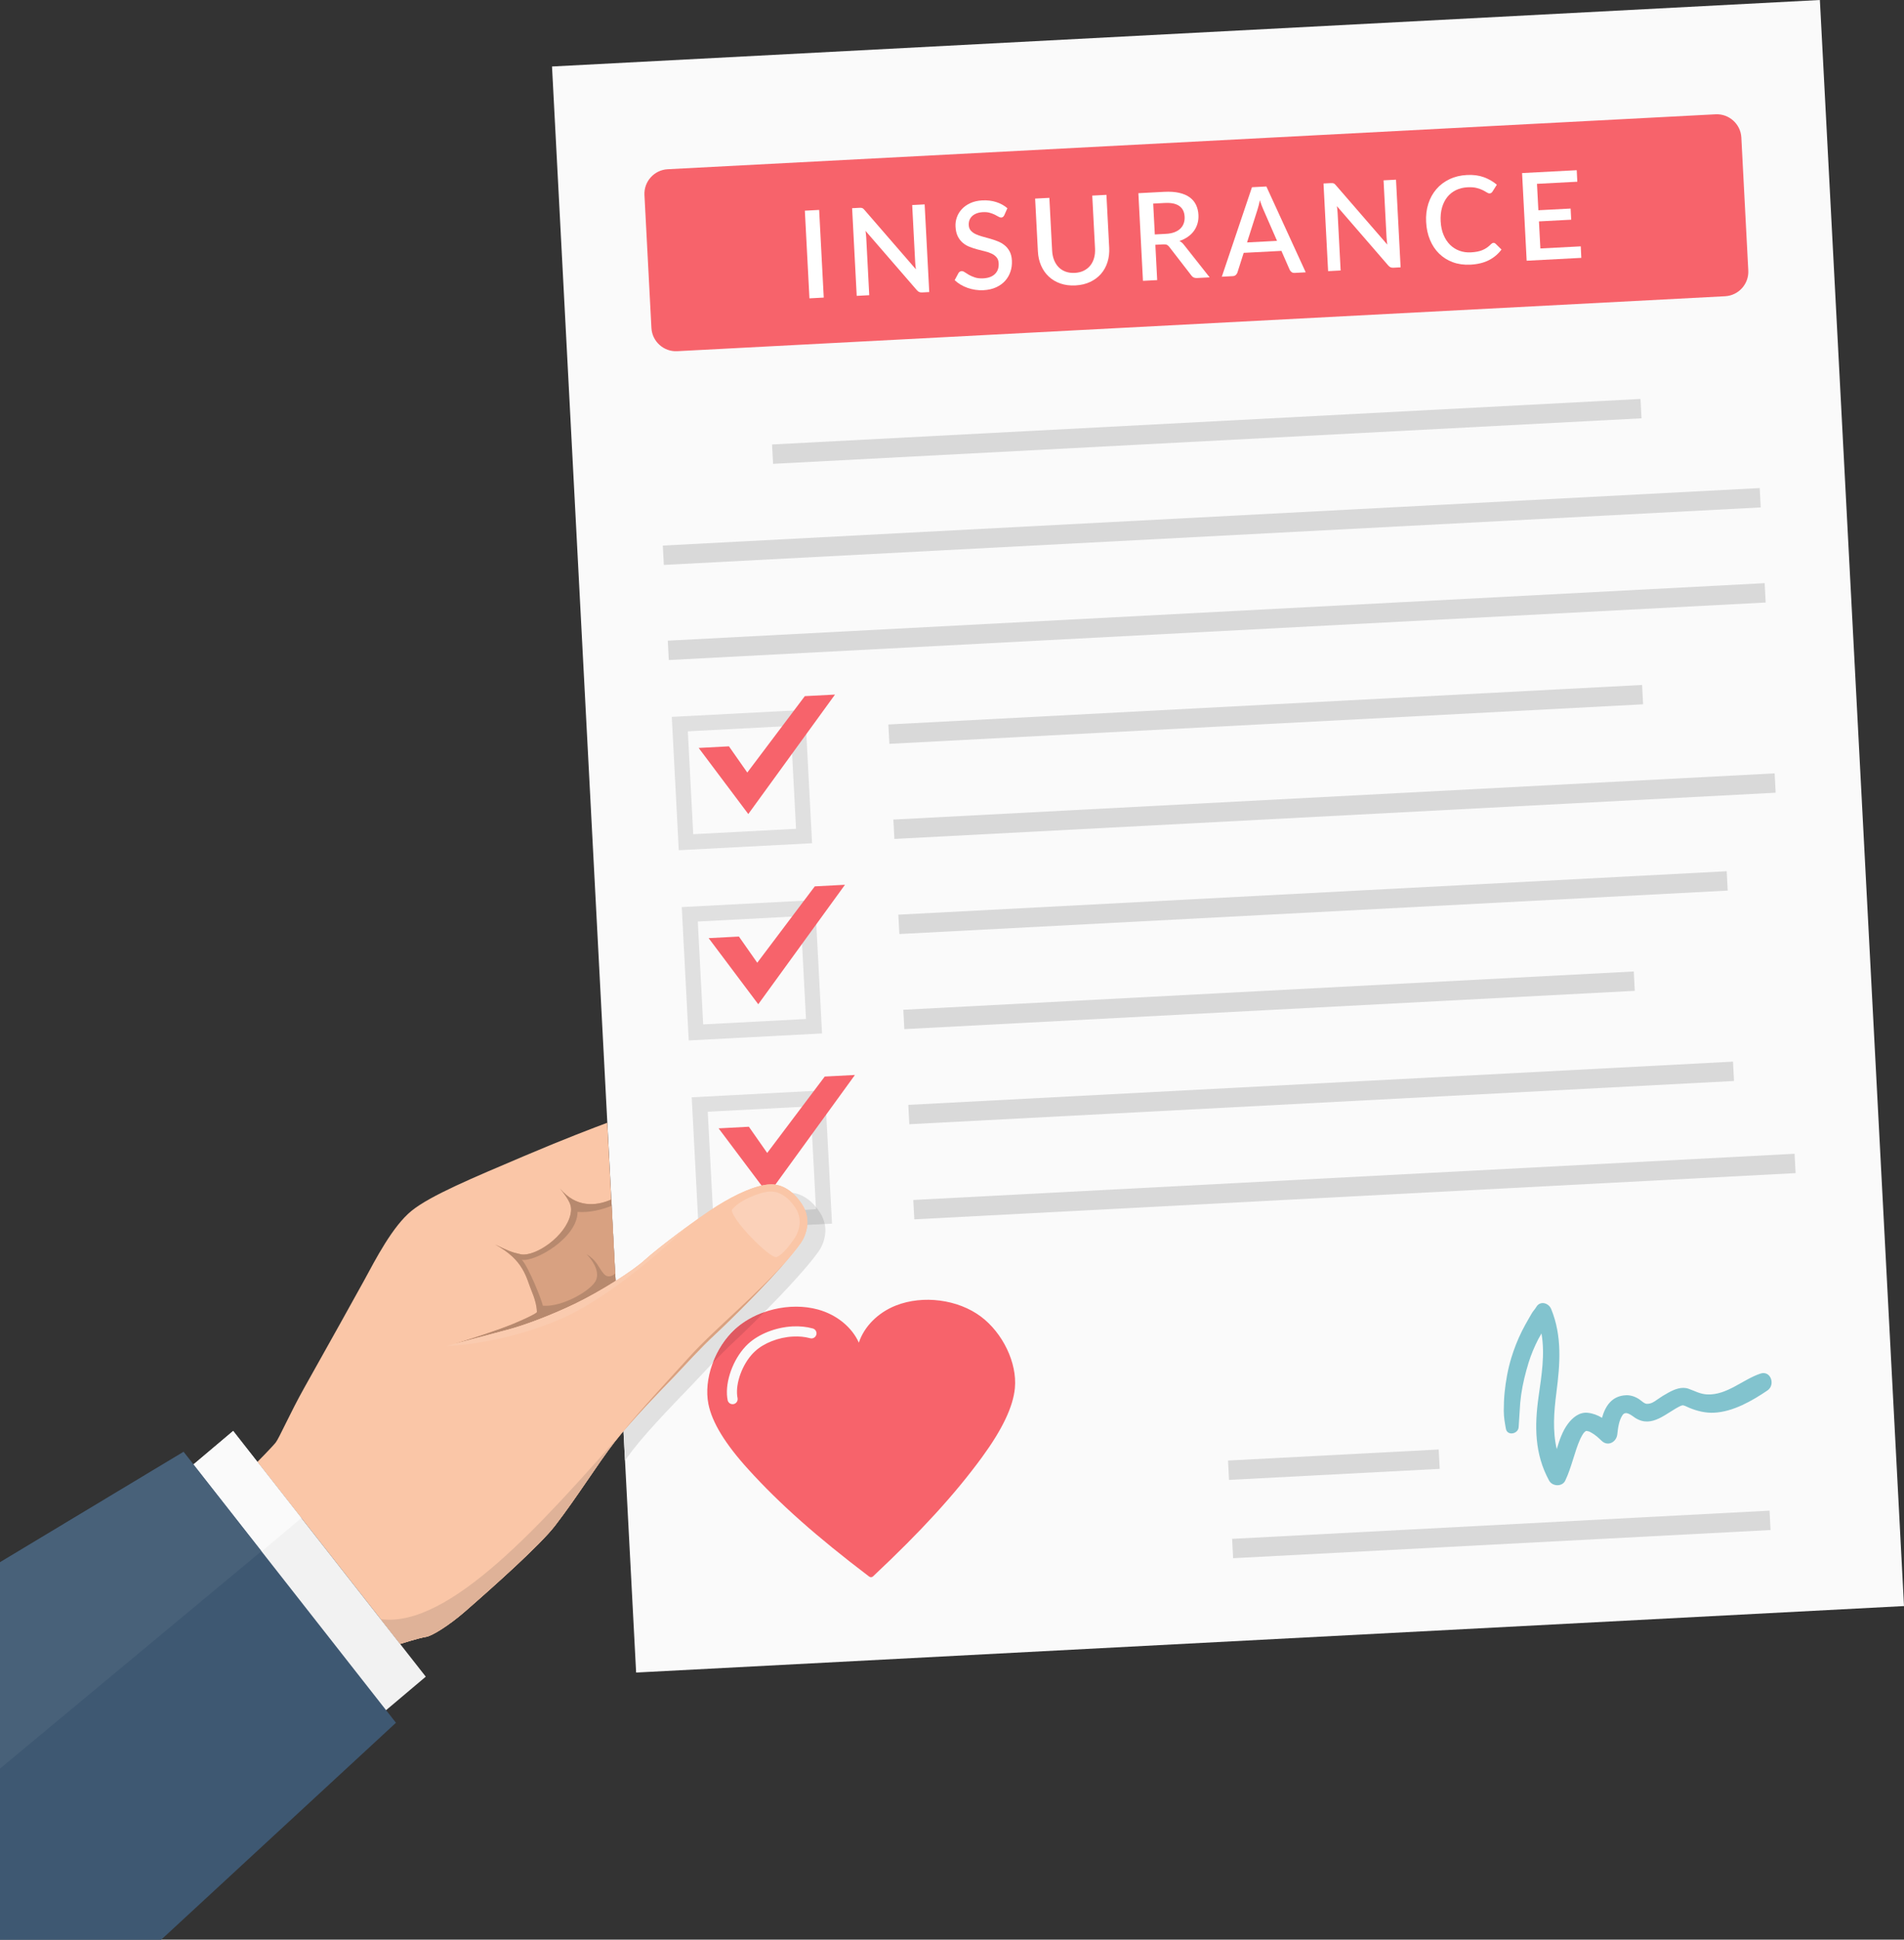<?xml version="1.0" encoding="UTF-8"?><svg xmlns="http://www.w3.org/2000/svg" xmlns:xlink="http://www.w3.org/1999/xlink" height="458.2" preserveAspectRatio="xMidYMid meet" version="1.0" viewBox="0.0 0.0 450.0 458.2" width="450.0" zoomAndPan="magnify"><rect x="0.0" y="0.0" width="450.0" height="458.2" fill="#333333" stroke="none"/><defs><clipPath id="a"><path d="M 0 342 L 94 342 L 94 458.238 L 0 458.238 Z M 0 342"/></clipPath></defs><g><g><path d="M 430.117 0 L 130.465 15.707 L 150.344 395.102 L 450 379.395 L 430.117 0" fill="#fafafa"/></g><g><path d="M 340.27 346.984 L 290.477 349.594 L 290.234 345.02 L 340.027 342.41 L 340.27 346.984" fill="#d9d9d9"/></g><g><path d="M 418.461 361.434 L 291.441 368.09 L 291.203 363.516 L 418.223 356.855 L 418.461 361.434" fill="#d9d9d9"/></g><g><path d="M 192.105 313.82 C 190.602 313.406 188.973 313.246 187.273 313.336 C 183.348 313.551 179.371 315.102 176.812 317.457 C 173.664 320.391 171.613 325.414 171.809 329.438 C 171.836 329.887 171.891 330.328 171.973 330.75 C 172.09 331.336 172.621 331.742 173.203 331.703 L 173.375 331.688 C 173.969 331.562 174.367 331.039 174.34 330.453 L 174.32 330.281 C 174.25 329.961 174.215 329.617 174.195 329.258 C 174.008 326.008 175.797 321.633 178.441 319.215 C 180.539 317.262 184.004 315.902 187.398 315.73 C 188.855 315.648 190.223 315.785 191.465 316.125 C 191.594 316.16 191.719 316.172 191.844 316.172 C 192.348 316.145 192.797 315.801 192.934 315.289 C 192.969 315.164 192.988 315.035 192.977 314.91 C 192.949 314.406 192.609 313.965 192.105 313.82 M 205.895 372.574 C 205.723 372.582 205.551 372.527 205.414 372.422 C 193.023 363.023 184.223 355.223 176.879 347.121 C 171.379 341.074 168.289 336.008 167.426 331.652 C 166.273 325.863 168.895 318.465 173.664 314.055 C 178.633 309.465 186.715 307.531 193.34 309.348 C 197.812 310.582 201.375 313.57 202.984 317.172 C 204.211 313.426 207.449 310.078 211.77 308.387 C 218.16 305.883 226.402 306.953 231.82 311.004 C 237.023 314.895 240.406 321.977 239.867 327.852 C 239.465 332.281 236.914 337.637 232.094 344.234 C 225.629 353.055 217.691 361.73 206.344 372.375 C 206.219 372.504 206.055 372.566 205.895 372.574" fill="#f7636b"/></g><g><path d="M 416.055 324.484 C 411.844 325.902 408.16 329.602 403.504 329.402 C 401.793 329.328 400.539 328.566 399.078 328.062 C 397.418 327.484 395.742 328.203 394.293 328.992 C 393.395 329.48 392.52 330.016 391.688 330.613 C 390.898 331.18 390.266 331.609 389.277 331.625 C 388.66 331.633 387.977 330.93 387.484 330.59 C 386.547 329.945 385.449 329.551 384.309 329.594 C 380.949 329.73 379.406 332.152 378.625 334.926 C 377.602 334.309 376.488 333.867 375.238 333.738 C 373.254 333.535 371.652 334.891 370.555 336.363 C 369.277 338.074 368.562 340.199 367.93 342.32 C 366.918 338.004 367.258 333.52 367.848 328.953 C 368.711 322.258 369.242 315.637 366.613 309.23 C 366.012 307.77 363.988 307.18 363.074 308.77 C 362.797 309.258 362.348 309.699 362.055 310.203 C 361.781 310.668 361.516 311.133 361.246 311.598 C 360.703 312.547 360.164 313.5 359.68 314.48 C 358.68 316.492 357.855 318.59 357.199 320.738 C 356.383 323.422 355.887 326.164 355.605 328.957 C 355.461 330.387 355.41 331.828 355.41 333.27 C 355.414 334.766 355.645 336.062 355.91 337.512 C 356.238 339.285 358.848 338.754 358.926 337.102 C 358.984 335.828 359.117 334.555 359.172 333.27 C 359.223 332.004 359.34 330.738 359.516 329.484 C 359.883 326.906 360.52 324.352 361.285 321.863 C 361.879 319.949 362.652 318.125 363.562 316.348 C 363.793 315.902 364.055 315.453 364.32 314.996 C 365.184 319.902 364.332 324.953 363.633 329.926 C 362.656 336.855 362.68 343.477 366.133 349.773 C 366.887 351.148 369.207 351.266 369.93 349.773 C 371.41 346.703 372.148 342.91 373.426 340.059 C 373.578 339.719 373.754 339.387 373.938 339.062 C 374.008 338.941 374.082 338.824 374.16 338.707 L 374.23 338.594 L 374.297 338.516 C 374.379 338.422 374.465 338.336 374.551 338.246 L 374.605 338.195 L 374.672 338.152 C 374.77 338.086 374.82 338.047 374.848 338.027 C 374.855 338.039 374.914 338.043 375.098 338.004 C 374.789 338.07 375.219 338.066 375.246 338.07 C 375.688 338.172 375.605 338.164 376.035 338.391 C 376.988 338.895 377.777 339.633 378.551 340.371 C 380.02 341.781 382.031 340.656 382.238 338.844 C 382.414 337.309 382.594 335.648 383.449 334.328 C 384.258 333.082 385.699 334.453 386.469 334.941 C 390.484 337.504 393.844 333.684 397.254 332.086 L 397.676 331.973 L 397.773 331.973 L 397.82 331.984 C 398.41 332.125 398.492 332.25 399.301 332.582 C 401.133 333.332 403.07 333.809 405.059 333.723 C 409.566 333.527 414.09 330.93 417.73 328.461 C 419.68 327.141 418.516 323.656 416.055 324.484" fill="#82c3ce"/></g><g><path d="M 409.824 255.359 L 214.914 265.574 L 214.672 261 L 409.586 250.785 L 409.824 255.359" fill="#d9d9d9"/></g><g><path d="M 424.379 277.125 L 216.09 288.043 L 215.852 283.465 L 424.137 272.551 L 424.379 277.125" fill="#d9d9d9"/></g><g><path d="M 191.574 261.352 L 167.273 262.621 L 168.551 286.922 L 192.852 285.645 L 191.574 261.352 M 196.641 289.062 L 165.133 290.711 L 163.484 259.211 L 194.984 257.555 L 196.641 289.062" fill="#e0e0e0"/></g><g><path d="M 169.84 266.547 L 181.566 282.16 L 202.059 253.938 L 194.922 254.312 L 181.324 272.359 L 176.992 266.168 L 169.84 266.547" fill="#f7636b"/></g><g><path d="M 408.34 210.383 L 212.559 220.645 L 212.316 216.07 L 408.098 205.809 L 408.34 210.383" fill="#d9d9d9"/></g><g><path d="M 386.379 234.062 L 213.734 243.109 L 213.496 238.535 L 386.137 229.488 L 386.379 234.062" fill="#d9d9d9"/></g><g><path d="M 189.219 216.418 L 164.922 217.691 L 166.195 241.988 L 190.492 240.715 Z M 194.285 244.129 L 162.781 245.781 L 161.129 214.277 L 192.633 212.625 L 194.285 244.129" fill="#e0e0e0"/></g><g><path d="M 167.484 221.613 L 179.211 237.227 L 199.703 209.008 L 192.57 209.383 L 178.973 227.426 L 174.637 221.238 L 167.484 221.613" fill="#f7636b"/></g><g><path d="M 388.34 166.379 L 210.203 175.715 L 209.965 171.141 L 388.102 161.805 L 388.34 166.379" fill="#d9d9d9"/></g><g><path d="M 419.668 187.262 L 211.383 198.18 L 211.141 193.605 L 419.43 182.688 L 419.668 187.262" fill="#d9d9d9"/></g><g><path d="M 186.867 171.488 L 162.566 172.762 L 163.84 197.059 L 188.141 195.785 Z M 191.93 199.199 L 160.426 200.848 L 158.773 169.344 L 190.277 167.695 L 191.93 199.199" fill="#e0e0e0"/></g><g><path d="M 165.129 176.684 L 176.855 192.297 L 197.348 164.078 L 190.215 164.449 L 176.617 182.496 L 172.281 176.305 L 165.129 176.684" fill="#f7636b"/></g><g><path d="M 387.965 98.816 L 182.711 109.57 L 182.473 104.996 L 387.723 94.242 L 387.965 98.816" fill="#d9d9d9"/></g><g><path d="M 416.137 119.867 L 156.895 133.453 L 156.652 128.879 L 415.895 115.293 L 416.137 119.867" fill="#d9d9d9"/></g><g><path d="M 417.312 142.332 L 158.07 155.918 L 157.832 151.344 L 417.07 137.758 L 417.312 142.332" fill="#d9d9d9"/></g><g><path d="M 413.199 63.895 C 413.367 67.074 410.902 69.812 407.723 69.98 L 160.047 82.961 C 156.867 83.129 154.129 80.66 153.961 77.48 L 152.312 46.07 C 152.148 42.887 154.613 40.148 157.797 39.98 L 405.469 27 C 408.648 26.836 411.391 29.301 411.555 32.48 L 413.199 63.895" fill="#f7636b"/></g><g><path d="M 194.688 70.297 L 191.309 70.477 L 190.223 49.77 L 193.602 49.59 L 194.688 70.297" fill="#fff"/></g><g><path d="M 218.535 48.285 L 219.621 68.992 L 217.91 69.082 C 217.652 69.094 217.43 69.059 217.242 68.977 C 217.055 68.898 216.875 68.754 216.699 68.555 L 204.559 54.539 C 204.605 54.816 204.641 55.09 204.668 55.363 C 204.695 55.637 204.719 55.887 204.73 56.117 L 205.441 69.734 L 202.48 69.891 L 201.395 49.184 L 203.148 49.09 C 203.293 49.082 203.418 49.086 203.52 49.094 C 203.617 49.102 203.715 49.125 203.801 49.156 L 204.055 49.316 C 204.137 49.391 204.223 49.48 204.316 49.594 L 216.469 63.617 C 216.426 63.324 216.391 63.031 216.359 62.746 C 216.328 62.457 216.309 62.191 216.297 61.941 L 215.59 48.438 L 218.535 48.285" fill="#fff"/></g><g><path d="M 237.355 50.844 C 237.262 51.023 237.156 51.156 237.047 51.242 C 236.934 51.332 236.793 51.379 236.621 51.391 C 236.438 51.398 236.23 51.332 235.996 51.191 C 235.766 51.051 235.477 50.895 235.137 50.723 C 234.797 50.555 234.395 50.402 233.938 50.27 C 233.48 50.133 232.938 50.082 232.312 50.113 C 231.738 50.145 231.238 50.242 230.809 50.41 C 230.379 50.578 230.023 50.797 229.738 51.07 C 229.457 51.348 229.25 51.66 229.117 52.02 C 228.988 52.379 228.938 52.762 228.957 53.176 C 228.984 53.703 229.145 54.133 229.441 54.469 C 229.738 54.805 230.121 55.086 230.59 55.309 C 231.059 55.535 231.59 55.727 232.184 55.883 C 232.777 56.039 233.387 56.207 234.008 56.387 C 234.625 56.562 235.234 56.773 235.836 57.012 C 236.434 57.246 236.969 57.562 237.445 57.949 C 237.926 58.336 238.316 58.82 238.625 59.402 C 238.938 59.98 239.113 60.699 239.156 61.551 C 239.203 62.473 239.094 63.344 238.816 64.164 C 238.543 64.984 238.121 65.711 237.555 66.344 C 236.988 66.973 236.273 67.484 235.414 67.875 C 234.559 68.266 233.566 68.492 232.445 68.551 C 231.781 68.586 231.137 68.555 230.5 68.457 C 229.863 68.359 229.258 68.211 228.676 68.004 C 228.094 67.801 227.543 67.543 227.023 67.234 C 226.512 66.926 226.047 66.574 225.629 66.184 L 226.523 64.52 C 226.602 64.383 226.707 64.27 226.84 64.188 C 226.969 64.102 227.113 64.055 227.277 64.047 C 227.496 64.035 227.746 64.125 228.027 64.32 C 228.305 64.512 228.641 64.719 229.031 64.945 C 229.426 65.168 229.895 65.367 230.441 65.547 C 230.988 65.727 231.637 65.793 232.387 65.754 C 233.602 65.691 234.527 65.344 235.164 64.715 C 235.797 64.086 236.09 63.25 236.031 62.203 C 236.004 61.621 235.84 61.152 235.539 60.797 C 235.242 60.441 234.859 60.152 234.395 59.926 C 233.926 59.699 233.395 59.516 232.801 59.375 C 232.203 59.234 231.602 59.078 230.988 58.914 C 230.371 58.75 229.77 58.551 229.168 58.316 C 228.57 58.086 228.031 57.77 227.555 57.363 C 227.074 56.961 226.684 56.453 226.371 55.84 C 226.062 55.227 225.879 54.449 225.832 53.512 C 225.789 52.766 225.898 52.031 226.156 51.316 C 226.41 50.602 226.805 49.961 227.34 49.387 C 227.871 48.816 228.539 48.348 229.348 47.977 C 230.152 47.609 231.086 47.398 232.141 47.34 C 233.328 47.277 234.43 47.41 235.441 47.73 C 236.453 48.051 237.336 48.539 238.09 49.191 L 237.355 50.844" fill="#fff"/></g><g><path d="M 254.016 64.465 C 254.812 64.422 255.516 64.25 256.133 63.949 C 256.742 63.648 257.258 63.246 257.668 62.742 C 258.078 62.242 258.383 61.645 258.574 60.957 C 258.77 60.27 258.848 59.516 258.805 58.691 L 258.148 46.207 L 261.5 46.031 L 262.152 58.516 C 262.219 59.73 262.082 60.867 261.746 61.926 C 261.414 62.98 260.902 63.902 260.215 64.695 C 259.523 65.484 258.672 66.121 257.652 66.602 C 256.637 67.082 255.477 67.355 254.172 67.426 C 252.867 67.492 251.684 67.34 250.621 66.969 C 249.559 66.598 248.645 66.055 247.879 65.34 C 247.109 64.625 246.504 63.762 246.062 62.746 C 245.617 61.73 245.363 60.613 245.301 59.398 L 244.648 46.914 L 248.012 46.738 L 248.664 59.207 C 248.711 60.031 248.863 60.773 249.129 61.438 C 249.395 62.102 249.754 62.664 250.211 63.129 C 250.668 63.59 251.219 63.938 251.859 64.172 C 252.504 64.406 253.223 64.504 254.016 64.465" fill="#fff"/></g><g><path d="M 275.578 55.242 C 276.348 55.203 277.012 55.074 277.574 54.859 C 278.145 54.641 278.609 54.355 278.977 54 C 279.34 53.645 279.605 53.227 279.773 52.754 C 279.941 52.277 280.012 51.758 279.98 51.191 C 279.922 50.062 279.504 49.219 278.723 48.664 C 277.945 48.105 276.797 47.871 275.281 47.949 L 272.551 48.094 L 272.934 55.383 Z M 285.895 65.52 L 282.887 65.676 C 282.293 65.707 281.852 65.5 281.559 65.055 L 276.359 58.332 C 276.188 58.102 275.996 57.938 275.801 57.844 C 275.605 57.746 275.312 57.711 274.93 57.73 L 273.062 57.828 L 273.496 66.168 L 270.133 66.344 L 269.051 45.637 L 275.145 45.316 C 276.508 45.246 277.688 45.324 278.684 45.551 C 279.68 45.777 280.508 46.129 281.168 46.609 C 281.828 47.09 282.328 47.68 282.664 48.383 C 283.008 49.086 283.199 49.879 283.246 50.762 C 283.281 51.48 283.211 52.156 283.027 52.793 C 282.844 53.426 282.562 54.008 282.184 54.539 C 281.801 55.066 281.32 55.535 280.746 55.938 C 280.176 56.344 279.512 56.672 278.766 56.922 C 279.191 57.148 279.562 57.48 279.887 57.918 L 285.895 65.52" fill="#fff"/></g><g><path d="M 301.82 56.898 L 298.578 49.48 C 298.316 48.91 298.043 48.18 297.758 47.289 C 297.676 47.746 297.578 48.168 297.477 48.551 C 297.371 48.938 297.273 49.277 297.184 49.57 L 294.73 57.27 Z M 308.598 64.328 L 305.992 64.465 C 305.695 64.48 305.453 64.418 305.266 64.277 C 305.074 64.141 304.926 63.961 304.816 63.746 L 302.855 59.266 L 293.938 59.73 L 292.453 64.395 C 292.387 64.59 292.262 64.777 292.078 64.949 C 291.895 65.121 291.656 65.215 291.371 65.23 L 288.77 65.367 L 295.895 44.23 L 299.301 44.051 L 308.598 64.328" fill="#fff"/></g><g><path d="M 329.941 42.445 L 331.027 63.152 L 329.316 63.242 C 329.059 63.254 328.836 63.223 328.648 63.141 C 328.461 63.059 328.281 62.914 328.105 62.715 L 315.969 48.699 C 316.012 48.977 316.047 49.25 316.074 49.523 C 316.105 49.797 316.125 50.047 316.137 50.277 L 316.852 63.895 L 313.891 64.051 L 312.805 43.344 L 314.559 43.254 C 314.699 43.246 314.824 43.246 314.926 43.254 C 315.027 43.266 315.121 43.285 315.211 43.32 L 315.465 43.477 C 315.543 43.551 315.633 43.645 315.723 43.754 L 327.879 57.781 C 327.836 57.484 327.797 57.195 327.77 56.906 C 327.738 56.621 327.719 56.352 327.703 56.102 L 326.996 42.602 L 329.941 42.445" fill="#fff"/></g><g><path d="M 352.973 57.375 C 353.156 57.363 353.316 57.426 353.461 57.562 L 354.871 58.945 C 354.082 60.008 353.09 60.844 351.891 61.461 C 350.691 62.074 349.238 62.43 347.531 62.52 C 346.02 62.598 344.637 62.406 343.387 61.949 C 342.137 61.492 341.059 60.816 340.145 59.926 C 339.23 59.039 338.512 57.957 337.98 56.688 C 337.445 55.418 337.141 54.008 337.059 52.453 C 336.977 50.902 337.148 49.465 337.574 48.137 C 337.996 46.812 338.637 45.66 339.48 44.68 C 340.328 43.695 341.363 42.914 342.59 42.332 C 343.812 41.746 345.18 41.418 346.684 41.34 C 348.18 41.258 349.512 41.434 350.684 41.855 C 351.852 42.281 352.883 42.871 353.77 43.633 L 352.742 45.258 C 352.672 45.367 352.586 45.465 352.484 45.547 C 352.383 45.629 352.238 45.676 352.059 45.684 C 351.863 45.695 351.645 45.617 351.391 45.453 C 351.137 45.289 350.812 45.109 350.426 44.91 C 350.035 44.715 349.551 44.543 348.969 44.398 C 348.391 44.25 347.676 44.199 346.82 44.242 C 345.832 44.297 344.938 44.516 344.129 44.902 C 343.324 45.293 342.641 45.832 342.078 46.523 C 341.52 47.219 341.102 48.047 340.82 49.012 C 340.539 49.98 340.43 51.066 340.492 52.273 C 340.559 53.492 340.785 54.57 341.184 55.504 C 341.574 56.441 342.094 57.219 342.73 57.844 C 343.371 58.469 344.105 58.934 344.938 59.234 C 345.77 59.539 346.656 59.664 347.598 59.617 C 348.172 59.586 348.688 59.527 349.141 59.441 C 349.59 59.355 350.004 59.234 350.383 59.074 C 350.758 58.914 351.109 58.723 351.438 58.492 C 351.77 58.262 352.094 57.988 352.41 57.66 C 352.594 57.48 352.781 57.383 352.973 57.375" fill="#fff"/></g><g><path d="M 373.605 58.195 L 373.734 60.914 L 360.82 61.59 L 359.734 40.883 L 372.648 40.207 L 372.789 42.926 L 363.258 43.426 L 363.586 49.664 L 371.207 49.266 L 371.344 51.898 L 363.723 52.297 L 364.059 58.695 L 373.605 58.195" fill="#fff"/></g><g><path d="M 147.719 344.98 L 145.719 306.973 C 145.723 306.973 145.723 306.969 145.727 306.969 L 147.719 344.977 C 147.719 344.98 147.719 344.98 147.719 344.98" fill="#e6e6e6"/></g><g><path d="M 147.719 344.977 L 145.727 306.969 C 150.125 304.449 154.539 301.52 156.727 299.531 C 158.859 297.582 163.879 293.703 168.277 290.547 L 194.922 289.152 C 195.449 291.781 194.473 294.195 193.492 295.598 C 190.945 299.223 185.434 305.109 180.648 309.953 C 178.027 310.871 175.605 312.262 173.664 314.055 C 171.387 316.16 169.602 318.945 168.48 321.91 C 166.645 323.832 165.02 325.621 163.574 327.125 C 160.945 329.867 153.477 337.445 149.438 342.676 C 148.879 343.395 148.305 344.168 147.719 344.977 M 174.043 286.633 C 178.414 283.945 182.957 281.887 186.254 281.727 C 186.348 281.723 186.441 281.723 186.535 281.723 C 188.41 281.723 190.719 282.566 192.824 285.109 L 192.852 285.645 L 174.043 286.633" fill="#e1e1e1"/></g><g><path d="M 168.48 321.91 C 169.602 318.945 171.387 316.16 173.664 314.055 C 175.605 312.262 178.027 310.871 180.648 309.953 C 177.688 312.953 175 315.555 173.465 316.973 C 171.652 318.652 169.996 320.328 168.48 321.91" fill="#df5961"/></g><g><path d="M 168.277 290.547 C 170.363 289.051 172.305 287.715 173.734 286.82 C 173.84 286.758 173.941 286.695 174.043 286.633 L 192.852 285.645 L 192.824 285.109 C 193.125 285.473 193.426 285.871 193.715 286.309 C 194.352 287.262 194.73 288.219 194.922 289.152 L 168.277 290.547" fill="#cacaca"/></g><g><path d="M 189.469 284.355 C 187.039 280.723 184.191 279.676 182.008 279.777 C 178.633 279.938 173.953 282.09 169.492 284.871 C 165.031 287.652 155.621 294.707 152.477 297.578 C 150.969 298.953 148.387 300.781 145.492 302.609 L 143.531 265.223 C 140.406 266.387 133.188 269.125 123.84 273.102 C 111.828 278.211 101.785 282.379 97.285 286.016 C 92.785 289.652 88.746 297.52 86.023 302.535 C 84.355 305.605 77.172 318.445 71.859 327.922 C 68.57 333.797 65.992 339.695 65.172 340.742 C 64.355 341.789 60.836 345.34 60.836 345.34 L 94.57 388.344 C 94.57 388.344 99.152 386.895 100.648 386.684 C 102.145 386.477 106.273 383.836 109.828 380.742 C 116.891 374.59 127.664 364.953 131.133 360.465 C 136.445 353.586 141.145 345.949 145.191 340.723 C 149.234 335.496 156.699 327.914 159.332 325.176 C 161.961 322.43 165.207 318.738 169.219 315.023 C 173.23 311.309 185.121 299.516 189.246 293.648 C 190.578 291.746 191.898 287.984 189.469 284.355" fill="#fac6a7"/></g><g><path d="M 132.348 280.75 C 134.598 283.613 135.289 284.766 134.836 286.852 C 133.715 291.992 126.645 296.859 123.156 296.316 C 120.773 295.781 120.332 295.566 116.984 293.969 C 123.926 297.691 124.363 301.941 125.68 305.059 C 126.996 308.176 126.891 309.988 126.891 309.988 C 126.891 309.988 126.516 310.547 121.43 312.68 C 117.723 314.238 111.055 316.348 107.707 317.383 C 111.984 316.234 117.695 314.711 119.961 314.121 C 123.789 313.125 130.188 310.738 135.867 308.004 C 138.824 306.582 142.348 304.594 145.492 302.609 L 144.48 283.352 C 140.859 284.949 136.152 285.336 132.348 280.75" fill="#d8a181"/></g><g><path d="M 142.648 300.844 C 141.41 299.348 141.059 297.742 138.621 296.266 C 139.59 297.211 141.879 300.035 140.867 302.406 C 139.859 304.777 132.953 308.816 128.285 308.449 C 128.145 307.305 124.906 299.25 123.332 297.594 C 126.414 298.172 136.473 292.449 136.504 286.285 C 139.309 286.496 142.211 285.785 144.559 284.84 L 144.48 283.352 C 140.859 284.949 136.152 285.336 132.348 280.75 C 134.598 283.613 135.289 284.766 134.836 286.852 C 133.715 291.992 126.645 296.859 123.156 296.316 C 120.773 295.781 120.332 295.566 116.984 293.969 C 123.926 297.691 124.363 301.941 125.68 305.059 C 126.996 308.176 126.891 309.988 126.891 309.988 C 126.891 309.988 126.516 310.547 121.43 312.68 C 117.723 314.238 111.055 316.348 107.707 317.383 C 111.984 316.234 117.695 314.711 119.961 314.121 C 123.789 313.125 130.188 310.738 135.867 308.004 C 138.824 306.582 142.348 304.594 145.492 302.609 L 145.398 300.824 C 144.684 301.531 143.543 301.93 142.648 300.844" fill="#b7896e"/></g><g><path d="M 43.184 348.086 L 88.703 406.137 L 100.629 396.074 L 55.105 338.031 L 43.184 348.086" fill="#f2f2f2"/></g><g><path d="M 43.184 348.086 L 59.301 368.648 L 71.227 358.59 L 55.105 338.031 L 43.184 348.086" fill="#fafafa"/></g><g clip-path="url(#a)"><path d="M 93.582 406.965 L 43.379 342.973 L 0 369.055 L 0 458.234 L 38.07 458.234 L 93.582 406.965" fill="#3e5872"/></g><g><path d="M 45.715 345.949 L 43.379 342.973 L 45.715 345.949" fill="#fff"/></g><g><path d="M 61.789 366.438 L 45.715 345.949 L 61.793 366.438 L 61.789 366.438" fill="#fafafa"/></g><g><path d="M 0 417.789 L 0 369.055 L 43.379 342.973 L 45.715 345.949 L 61.789 366.438 L 0 417.789" fill="#486179"/></g><g><path d="M 189.469 284.355 C 187.039 280.723 184.191 279.676 182.008 279.777 C 178.633 279.938 173.949 282.09 169.492 284.871 C 165.031 287.652 155.621 294.707 152.477 297.578 C 150.969 298.957 148.391 300.781 145.492 302.609 C 142.348 304.594 138.824 306.582 135.867 308.004 C 130.188 310.738 123.789 313.125 119.961 314.121 C 116.133 315.117 102.504 318.777 102.504 318.777 L 78.57 354.707 L 94.57 388.344 C 94.57 388.344 99.152 386.895 100.648 386.684 C 102.145 386.477 106.273 383.836 109.828 380.742 C 116.891 374.59 127.664 364.953 131.133 360.465 C 136.445 353.586 141.145 345.949 145.191 340.723 C 149.234 335.496 156.699 327.914 159.332 325.176 C 161.965 322.43 165.207 318.738 169.219 315.023 C 173.23 311.309 185.121 299.516 189.246 293.648 C 190.582 291.75 191.898 287.984 189.469 284.355" fill="#fac6a7"/></g><g><path d="M 183.105 281.551 C 182.723 281.477 182.348 281.453 181.977 281.469 C 179.371 281.594 174.387 283.762 172.98 285.816 C 172.863 288.07 181.859 297.234 183.512 296.977 C 185.199 296.297 186.953 293.695 187.734 292.586 C 188.172 291.961 190.242 288.672 187.922 285.211 C 186.18 282.609 184.34 281.781 183.105 281.551" fill="#fbd1b9"/></g><g><path d="M 147.191 338.262 C 128.477 359.434 106.246 384.711 89.973 382.484 L 94.57 388.344 C 94.57 388.344 99.152 386.895 100.648 386.684 C 102.145 386.477 106.273 383.836 109.828 380.742 C 116.891 374.59 127.664 364.953 131.133 360.465 C 136.445 353.586 141.145 345.949 145.191 340.723 C 145.785 339.953 146.465 339.125 147.184 338.273 L 147.188 338.27 L 147.191 338.262" fill="#dfb298"/></g><g><path d="M 147.18 338.273 L 147.191 338.262 C 151.344 333.352 157.078 327.52 159.32 325.188 C 161.953 322.441 165.199 318.746 169.211 315.031 C 172.559 311.93 181.395 303.203 186.625 296.988 C 179.262 305.605 168.867 313.918 162.867 320.598 C 159.652 324.176 150.895 333.531 147.18 338.273" fill="#d8a181"/></g><g><path d="M 152.477 297.578 C 150.969 298.957 148.391 300.781 145.492 302.609 C 142.348 304.594 138.824 306.582 135.867 308.004 C 130.188 310.738 123.789 313.125 119.961 314.121 C 117.266 314.824 109.703 316.848 105.469 317.98 C 107.902 317.945 120.172 316.957 132.539 311.574 C 146.25 305.609 162.09 290.043 162.211 289.918 C 158.32 292.773 154.32 295.895 152.477 297.578" fill="#facbaf"/></g></g></svg>